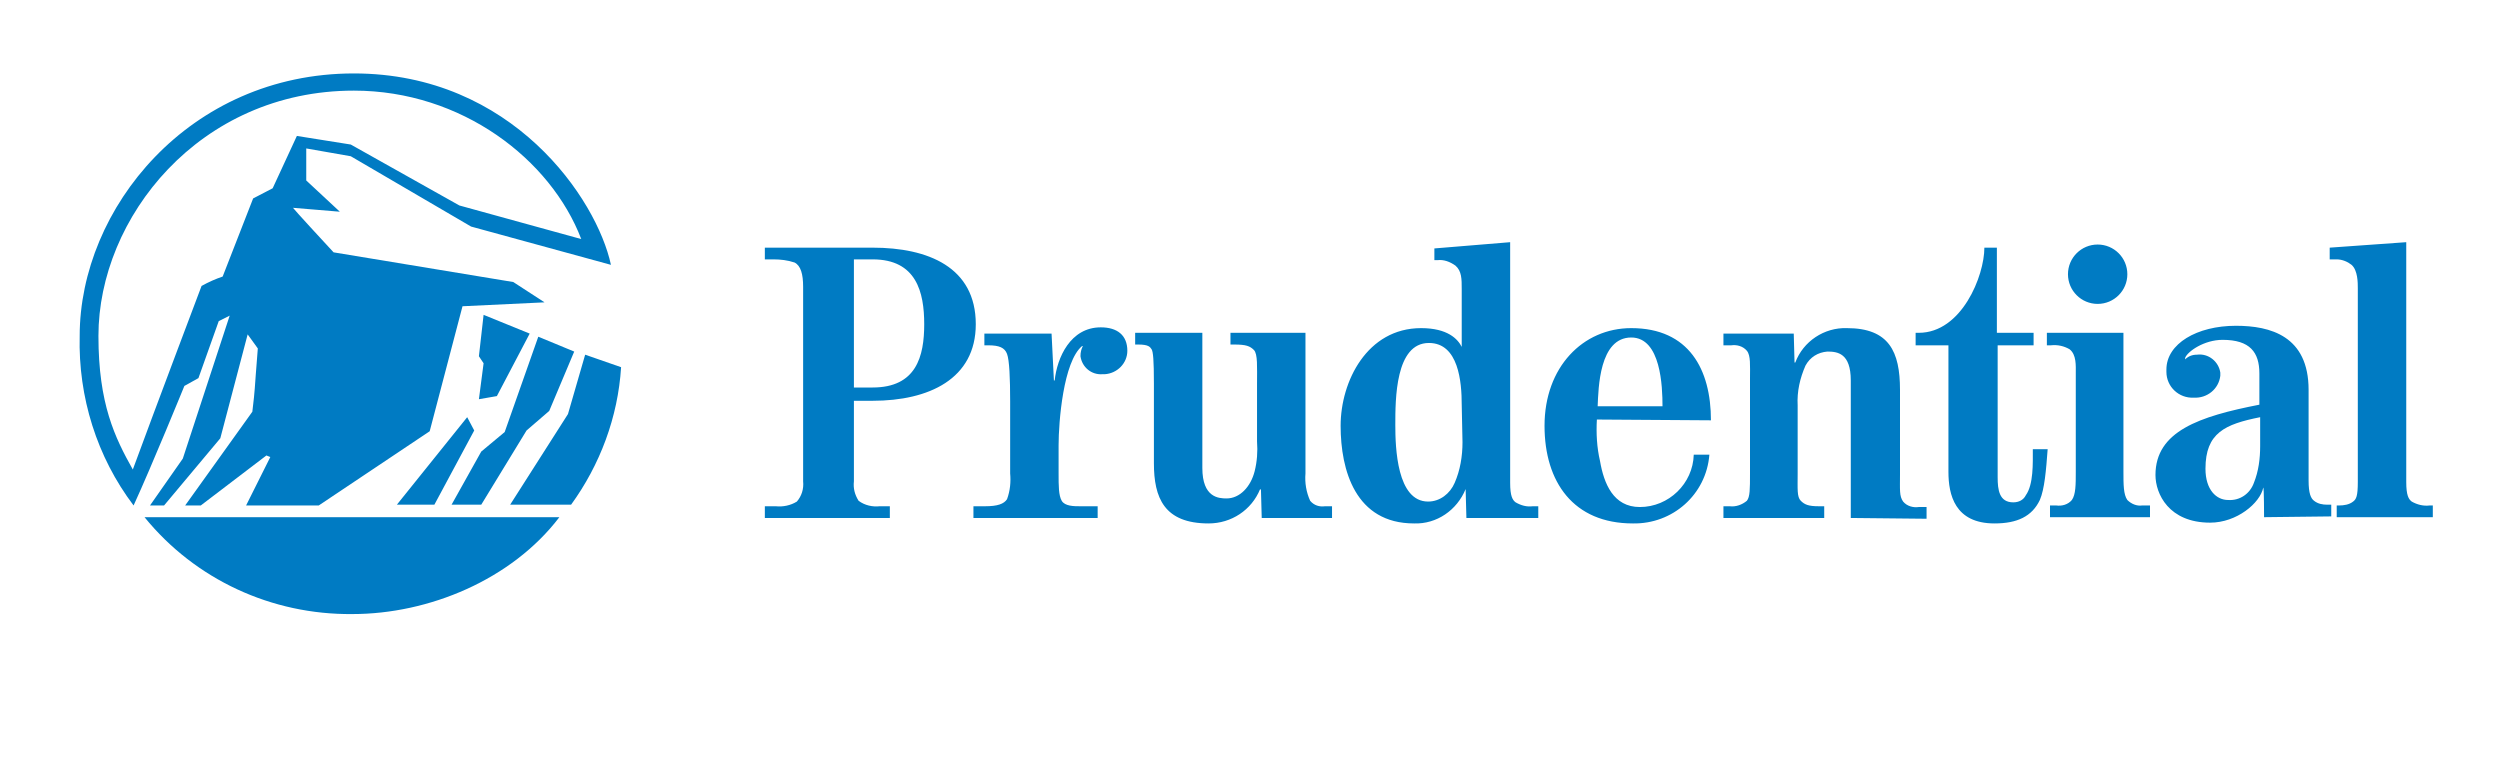 <?xml version="1.0" encoding="utf-8"?>
<!-- Generator: Adobe Illustrator 23.0.3, SVG Export Plug-In . SVG Version: 6.00 Build 0)  -->
<svg version="1.1" id="レイヤー_1" xmlns="http://www.w3.org/2000/svg" xmlns:xlink="http://www.w3.org/1999/xlink" x="0px"
	 y="0px" viewBox="0 0 320 100" style="enable-background:new 0 0 320 100;" xml:space="preserve">
<style type="text/css">
	.st0{fill:#007BC3;}
	.st1{fill:none;}
</style>
<title>アセット 1</title>
<g>
	<g id="レイヤー_1-2">
		<path class="st0" d="M63.6,50.7l-2.3,0.4l0.6-4.6l-0.6-0.9l0.6-5.3l5.9,2.4L63.6,50.7z M73.1,64.6h-7.8L72.7,53l2.2-7.6l4.6,1.6
			C79.1,53.4,76.8,59.5,73.1,64.6z M70.3,52.6l-2.9,2.5l-5.8,9.5h-3.8l3.8-6.8l3-2.5l4.3-12.2l4.6,1.9L70.3,52.6z M60.3,29l-15.4-9
			l-5.7-1v4.1l4.3,4l-6-0.5c0,0,0.2,0.3,5.2,5.7l23,3.8l4,2.6l-10.5,0.5L55,55.2l-14.2,9.5h-9.3l3.1-6.2l-0.5-0.2l-8.4,6.4h-2
			l8.6-12c0.4-3.4,0.2-1.9,0.7-8.1l-1.3-1.8l-3.5,13.3l-7.2,8.6h-1.8l4.2-6l6-18.3L28,41.1l-2.6,7.3l-1.8,1c0,0-4.2,10.3-6.5,15.3
			C12.4,58.5,10,50.8,10.2,43c0-16.3,14-33.6,35.1-33.6c20.3,0,31.1,16.1,32.9,24.5L60.3,29z M55.6,64.6h-4.8l9-11.2l0.9,1.7
			L55.6,64.6z M45.1,78.6C34.8,78.7,25,74.2,18.5,66.2h53.1C65.5,74.2,54.9,78.6,45.1,78.6z M45.3,11.6c-19.8,0-32.7,16.3-32.7,31.4
			c0,8.7,2.1,13,4.4,17.1c2.9-7.9,8.8-23.5,8.8-23.5c0.9-0.5,1.8-0.9,2.7-1.2l3.9-10l2.5-1.3l3.1-6.7l6.9,1.1l13.9,7.8l15.6,4.3
			C70.5,20.4,59.1,11.6,45.3,11.6L45.3,11.6z"/>
		<path class="st0" d="M299.1,66.2v-1.5h0.3c0.6,0,1.3-0.1,1.8-0.5c0.4-0.3,0.6-0.7,0.6-2.5V36.9c0-0.7,0-2.3-0.8-3
			c-0.5-0.4-1.2-0.7-1.9-0.7h-0.9v-1.5L308,31v30.7c0,1.7,0.3,2.2,0.7,2.5c0.7,0.4,1.5,0.6,2.3,0.5h0.4v1.5H299.1z M268.5,38.9
			c-2.1,0-3.8-1.7-3.8-3.8c0-2.1,1.7-3.8,3.8-3.8c2.1,0,3.8,1.7,3.8,3.8C272.3,37.2,270.6,38.9,268.5,38.9
			C268.5,38.9,268.5,38.9,268.5,38.9L268.5,38.9z M289.8,66.2c0,0,0-3.8-0.1-3.8c-0.4,2-3.4,4.5-6.8,4.5c-5.3,0-7-3.7-7-6.1
			c0-5.6,5.6-7.5,13.3-9v-4c0-2.7-1.2-4.3-4.7-4.3c-2.4,0-4.5,1.5-4.8,2.3V46c0.4-0.4,0.9-0.6,1.5-0.6c1.5-0.2,2.8,0.9,3,2.3
			c0,0.1,0,0.3,0,0.4c-0.2,1.7-1.7,2.9-3.4,2.8c-1.9,0.1-3.5-1.4-3.5-3.3c0-0.1,0-0.2,0-0.3c0-3.3,3.9-5.6,8.9-5.6
			c4.4,0,9.3,1.3,9.3,8.2v11.6c0,1.7,0.3,2.3,0.7,2.6c0.5,0.4,1.1,0.5,1.7,0.5h0.5v1.5L289.8,66.2z M262.4,66.2v-1.5h0.8
			c0.7,0.1,1.5-0.1,2-0.7c0.5-0.7,0.5-2,0.5-3.6V47.8c0-1,0.1-2.4-0.8-3.1c-0.7-0.4-1.5-0.6-2.4-0.5H262v-1.6h9.8v17.8
			c0,1.6,0,2.9,0.5,3.6c0.5,0.5,1.2,0.8,1.9,0.7h1v1.5H262.4z M261.1,64c-1,2.1-2.9,3-5.8,3c-5.1,0-5.9-3.7-5.9-6.6V44.2h-4.2v-1.6
			h0.4c5.5,0,8.4-7.3,8.4-10.9h1.6v10.9h4.7v1.6h-4.6v16.9c0,1.6,0.2,3.2,2,3.2c0.7,0,1.3-0.3,1.6-0.9c1-1.4,0.9-4.1,0.9-5.9h1.9
			C261.9,60.2,261.7,62.6,261.1,64z M236.9,66.3V48.7c0-3.5-1.7-3.7-3-3.7c-1.2,0.1-2.2,0.7-2.8,1.8c-0.7,1.6-1.1,3.3-1,5.1v8.7
			c0,2-0.1,3,0.4,3.5s1,0.7,2.3,0.7h0.7v1.5h-12.9v-1.5h0.8c0.8,0.1,1.6-0.2,2.2-0.7c0.4-0.5,0.4-1.5,0.4-3.5V48.4
			c0-1.6,0.1-2.9-0.4-3.5c-0.5-0.6-1.3-0.8-2-0.7h-1v-1.5h9l0.1,3.7h0.1c1-2.7,3.7-4.5,6.6-4.4c5.4,0,6.8,3,6.8,7.9v10.8
			c0,2-0.1,2.8,0.4,3.5c0.5,0.6,1.3,0.8,2,0.7h1v1.5L236.9,66.3z M204.4,53.7c-0.1,1.8,0,3.6,0.4,5.3c0.5,2.9,1.7,5.9,5.1,5.9
			c3.7,0,6.8-3,6.9-6.7h2c-0.4,5.1-4.7,8.9-9.8,8.8c-7.6,0-11.3-5.3-11.3-12.5c0-7.5,4.9-12.5,11.1-12.5c7.4,0,10.2,5.3,10.2,11.8
			L204.4,53.7z M187.7,66.3l-0.1-3.7c-1.1,2.7-3.7,4.5-6.6,4.4c-7.5,0-9.4-6.8-9.4-12.5s3.4-12.5,10.3-12.5c3.4,0,4.7,1.4,5.2,2.4
			v-7.4c0-1.3,0-2.3-0.8-3c-0.7-0.5-1.5-0.8-2.3-0.7h-0.4v-1.5l9.7-0.8v30.8c0,1.7,0.3,2.2,0.7,2.5c0.7,0.4,1.4,0.6,2.2,0.5h0.7v1.5
			L187.7,66.3z M161.5,66.3l-0.1-3.7c0,0-0.1,0.2-0.1,0c-1.1,2.7-3.7,4.4-6.6,4.4c-5.7,0-7-3.3-7-7.7V49.1c0-3-0.1-4.1-0.3-4.4
			s-0.4-0.6-1.7-0.6h-0.4v-1.5h8.6v17.3c0,3.8,2.1,3.9,3.1,3.9c1.7,0,3.1-1.5,3.6-3.5c0.3-1.2,0.4-2.5,0.3-3.8v-7.4
			c0-2.1,0.1-3.8-0.4-4.3s-1-0.7-2.5-0.7h-0.5v-1.5h9.6v18c-0.1,1.2,0.1,2.4,0.6,3.5c0.5,0.6,1.2,0.8,1.9,0.7h0.9v1.5L161.5,66.3z
			 M141.1,47.9c-1.4,0.1-2.6-0.9-2.8-2.3c0-0.5,0.1-0.9,0.3-1.3h-0.1c-2.4,2-3,9.7-3,12.7v3.6c0,1.6,0,2.8,0.4,3.5
			c0.4,0.7,1.6,0.7,2.3,0.7h2.3v1.5h-15.9v-1.5h1.5c1.6,0,2.4-0.3,2.8-0.9c0.4-1.1,0.5-2.2,0.4-3.3v-9.2c0-3-0.1-5.3-0.4-6.1
			s-1-1.1-2.4-1.1H126v-1.5h8.6l0.3,6h0.1c0.3-2.9,2-6.8,5.9-6.8c2.1,0,3.4,1,3.4,3c0,1.6-1.3,2.9-2.9,3
			C141.3,47.9,141.2,47.9,141.1,47.9L141.1,47.9z M111.7,51.3h-2.4v10.3c-0.1,0.9,0.1,1.7,0.6,2.5c0.8,0.6,1.8,0.8,2.7,0.7h1.3v1.5
			h-16v-1.5h1.4c0.9,0.1,1.9-0.1,2.7-0.6c0.6-0.7,0.9-1.6,0.8-2.6V36.7c0-1.6-0.3-2.7-1.1-3.1c-0.9-0.3-1.8-0.4-2.7-0.4h-1.1v-1.5
			h13.8c7.1,0,13.2,2.5,13.2,9.8C124.9,48.5,118.9,51.3,111.7,51.3L111.7,51.3z M289.3,53.4c-4.5,0.9-7,2-7,6.6c0,2.7,1.4,4,2.9,4
			c1.5,0.1,2.8-0.8,3.3-2.2c0.6-1.5,0.8-3.1,0.8-4.7L289.3,53.4z M208.8,43.2c-4.1,0-4.2,6.5-4.3,8.8h8.3
			C212.8,49.5,212.6,43.2,208.8,43.2z M187.1,51.8c0-2.9-0.4-7.9-4.2-7.9c-4.3,0-4.3,7.2-4.3,10.5c0,2.9,0.2,9.8,4.2,9.8
			c1.5,0,2.8-1,3.4-2.4c0.7-1.6,1-3.4,1-5.2L187.1,51.8z M111.7,33.2h-2.4v16.4h2.4c5.6,0,6.6-4,6.6-8.1S117.3,33.2,111.7,33.2z"/>
		<rect y="0" class="st1" width="320" height="100"/>
	</g>
</g>
</svg>
